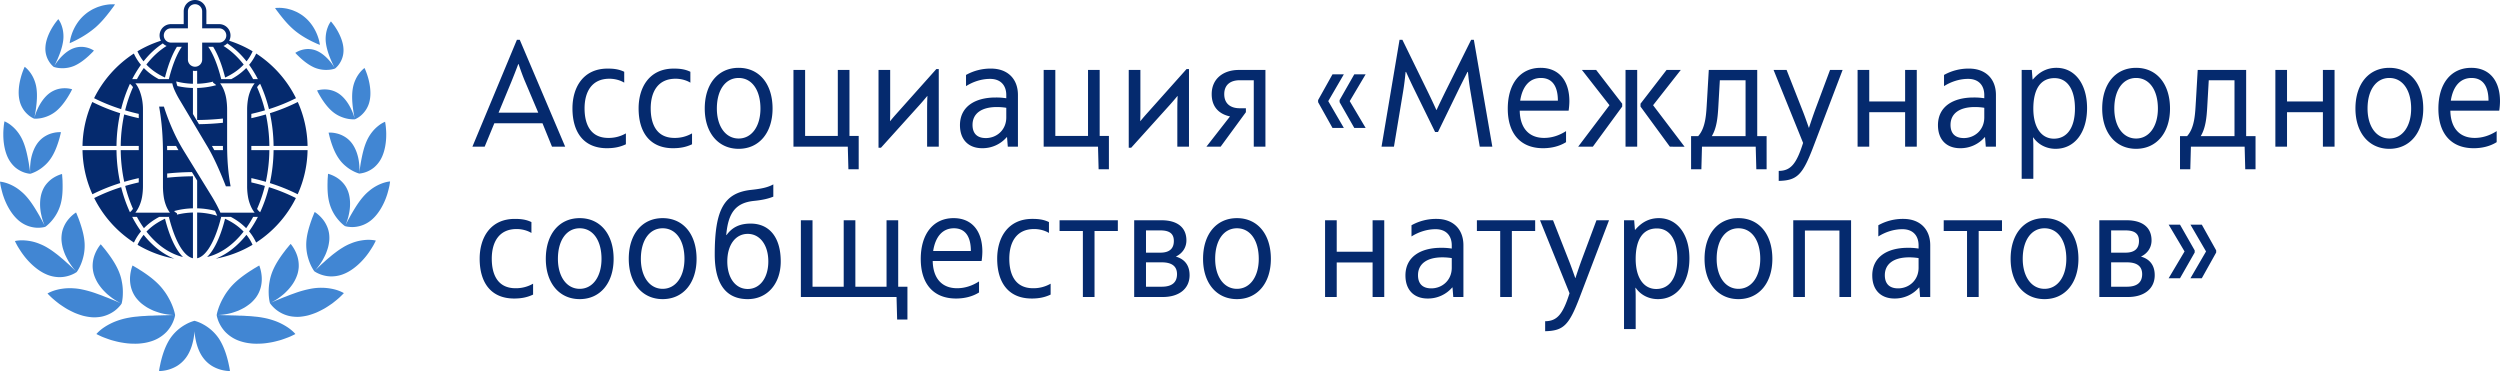<?xml version="1.0" encoding="UTF-8"?> <svg xmlns="http://www.w3.org/2000/svg" width="4730.145" height="702.066" viewBox="0 0 4730.145 702.066"> <g id="Сгруппировать_1" data-name="Сгруппировать 1" transform="translate(-17721.943 -5411)"> <path id="Контур_34" data-name="Контур 34" d="M2767.463,607.776c22.053-.286,33.223-12.029,46.111-52.984l-55.849-138.045h24.632l29.5,75.038c3.437,8.591,6.588,17.184,12.6,34.368h.288c5.154-15.752,8.591-25.49,12.028-34.941l27.78-74.465h23.772l-54.99,144.346c-20.619,54.416-30.93,64.727-65.871,65.585Zm149.215,14.892V416.747h19.188l1.433,18.043h.573c12.6-14.893,27.208-22.053,44.679-22.053,34.654,0,57.852,30.358,57.852,76.183s-23.2,77.042-59.571,77.042c-17.47,0-32.936-8.02-42.1-21.48h-.573c.573,9.738.573,13.174.573,17.471v60.716Zm22.052-132.6c0,34.942,14.894,56.708,38.951,56.708,25.49,0,39.81-21.766,39.81-56.994,0-36.087-14.32-57.566-38.664-57.566C2952.764,432.213,2938.731,452.547,2938.731,490.065Zm-22.053,132.6h0Zm-1375.3-18.042-1.147-42.674H1359.223V416.747h22.053v125.73h59V416.747h22.052v125.73h59V416.747h22.052v125.73h17.472v62.15ZM3648.147,489.779c0-46.683,25.2-77.042,64.153-77.042s64.154,30.358,64.154,77.042c0,45.825-25.491,76.183-64.154,76.183S3648.147,535.6,3648.147,489.779Zm22.911,0c0,33.8,16.612,56.707,41.242,56.707s41.241-22.912,41.241-56.707c0-35.227-16.324-57.853-41.241-57.853S3671.058,454.552,3671.058,489.779Zm-602.015,0c0-46.683,25.2-77.042,64.154-77.042s64.155,30.358,64.155,77.042c0,45.825-25.491,76.183-64.155,76.183S3069.043,535.6,3069.043,489.779Zm22.912,0c0,33.8,16.612,56.707,41.242,56.707s41.242-22.912,41.242-56.707c0-35.227-16.325-57.853-41.242-57.853S3091.955,454.552,3091.955,489.779Zm-971.765,0c0-46.683,25.2-77.042,64.155-77.042S2248.5,443.1,2248.5,489.779c0,45.825-25.489,76.183-64.153,76.183S2120.19,535.6,2120.19,489.779Zm22.913,0c0,33.8,16.611,56.707,41.242,56.707s41.241-22.912,41.241-56.707c0-35.227-16.325-57.853-41.241-57.853S2143.1,454.552,2143.1,489.779Zm-946.841-8.305c0-85.347,17.756-116.851,69.6-122.293,21.766-2.292,32.363-5.442,41.241-10.311v23.2c-9.737,4.01-21.766,6.587-36.373,8.02-34.081,3.437-48.975,21.48-52.7,64.44l.572.286c10.6-14.892,25.2-21.765,45.539-21.765,35.8,0,56.994,26.349,56.994,71.6,0,42.388-25.49,71.315-62.435,71.315C1217.456,565.962,1196.262,537.035,1196.262,481.474Zm23.77,13.174c0,31.218,15.465,52.125,38.665,52.125s38.95-21.193,38.95-52.125-15.752-52.124-38.95-52.124S1220.033,463.43,1220.033,494.648Zm-186.447-4.868c0-46.683,25.2-77.042,64.153-77.042s64.155,30.358,64.155,77.042c0,45.825-25.491,76.183-64.155,76.183S1033.586,535.6,1033.586,489.779Zm22.912,0c0,33.8,16.612,56.707,41.241,56.707s41.242-22.912,41.242-56.707c0-35.227-16.325-57.853-41.242-57.853S1056.5,454.552,1056.5,489.779Zm-179.86,0c0-46.683,25.2-77.042,64.154-77.042s64.153,30.358,64.153,77.042c0,45.825-25.489,76.183-64.153,76.183S876.638,535.6,876.638,489.779Zm22.912,0c0,33.8,16.611,56.707,41.242,56.707s41.241-22.912,41.241-56.707c0-35.227-16.324-57.853-41.241-57.853S899.55,454.552,899.55,489.779Zm2486.825,31.5c0-35.514,28.927-52.412,67.305-52.412a119.305,119.305,0,0,1,20.333,1.433V464.29c0-18.045-10.31-30.645-30.644-30.645-15.465,0-31.5,4.868-45.537,13.747V426.2a95.084,95.084,0,0,1,47.256-12.029c31.5,0,50.978,19.476,50.978,49.835v97.949h-19.188l-1.433-18.043h-.573a60.34,60.34,0,0,1-46.4,20.907C3402.127,564.817,3386.375,548.2,3386.375,521.283Zm23.772-.573c0,14.893,7.448,24.916,25.2,24.916h0c20.335,0,38.664-15.178,38.664-38.95v-18.33a111.538,111.538,0,0,0-17.756-1.431C3427.045,486.915,3410.146,499.23,3410.146,520.71Zm-907.031.573c0-35.514,28.927-52.412,67.305-52.412a119.321,119.321,0,0,1,20.333,1.433V464.29c0-18.043-10.311-30.645-30.644-30.645-15.466,0-31.5,4.868-45.538,13.747V426.2a95.087,95.087,0,0,1,47.255-12.029c31.5,0,50.98,19.476,50.98,49.835v97.949h-19.19l-1.432-18.043h-.572a60.342,60.342,0,0,1-46.4,20.907C2518.867,564.817,2503.115,548.2,2503.115,521.283Zm23.772-.573c0,14.893,7.447,24.917,25.2,24.917h0c20.335,0,38.664-15.178,38.664-38.95v-18.33A111.526,111.526,0,0,0,2573,486.915C2543.784,486.915,2526.887,499.23,2526.887,520.71Zm-730.9,44.105c-44.392,0-65.3-30.644-65.3-75.323,0-39.81,20.333-75.323,66.445-75.323,10.6,0,20.906.86,31.5,6.015V440.8c-6.873-4.294-17.184-7.444-28.067-7.444-33.223,0-46.969,24.629-46.969,56.133,0,27.781,9.737,55.849,44.965,55.849a64.675,64.675,0,0,0,33.223-8.591V557.37c-11.457,5.441-22.912,7.447-35.8,7.447Zm-209.931-74.751c0-47.542,23.771-77.328,62.148-77.328,34.368,0,54.416,24.057,54.416,63.3a130.69,130.69,0,0,1-1.432,17.756h-92.507c.573,32.936,17.471,51.552,46.109,51.552,14.606,0,28.641-4.581,41.529-12.888V553.36c-12.316,7.733-27.494,11.456-43.533,11.456C1610.111,564.817,1586.053,537.035,1586.053,490.065Zm23.485-15.179h71.314c0-28.066-11.17-42.959-32.076-42.959S1613.833,447.105,1609.538,474.886ZM816.78,564.816c-44.391,0-65.3-30.644-65.3-75.323,0-39.81,20.335-75.323,66.445-75.323,10.6,0,20.908.86,31.5,6.015V440.8c-6.873-4.294-17.184-7.444-28.066-7.444-33.223,0-46.972,24.629-46.972,56.133,0,27.781,9.739,55.849,44.965,55.849a64.668,64.668,0,0,0,33.223-8.591V557.37c-11.455,5.441-22.912,7.447-35.8,7.447Zm2999.2-2.863V416.747h51.553c30.358,0,47.256,13.747,47.256,38.091,0,13.461-7.447,24.63-20.049,30.646,17.185,4.868,26.062,16.9,26.062,35.227,0,25.2-19.474,41.242-50.692,41.242Zm22.34-19.476H3868.1c19.189,0,28.926-8.018,28.926-23.77,0-14.893-9.737-22.34-28.926-22.34h-29.786Zm0-64.441h27.208c16.9,0,25.489-7.446,25.489-22.052,0-13.748-8.019-20.048-25.489-20.048h-27.208Zm-272.654,83.917V437.082h-44.106V416.747H3631.82v20.335h-44.105V561.953Zm-241.437,0V436.222h-65.3V561.953h-22.053V416.747h109.4V561.953Zm-641.824,0V437.082h-44.1V416.747H2748.56v20.335h-44.105V561.953Zm-241.435,0v-65.3H2373.09v65.3h-22.053V416.747h22.053v59.571h67.877V416.747h22.053V561.953Zm-451.088,0V416.747h51.552c30.359,0,47.256,13.747,47.256,38.091,0,13.461-7.447,24.63-20.049,30.646,17.184,4.868,26.063,16.9,26.063,35.227,0,25.2-19.475,41.242-50.693,41.242Zm22.339-19.476H2042c19.189,0,28.927-8.018,28.927-23.77,0-14.893-9.738-22.34-28.927-22.34h-29.785Zm0-64.441h27.207c16.9,0,25.49-7.446,25.49-22.052,0-13.748-8.018-20.048-25.49-20.048h-27.207Zm-119.43,83.917V437.082h-44.105V416.747h110.265v20.335h-44.106V561.953Zm2095.6-35.514,29.5-50.693-29.5-50.693h21.48l27.208,48.688v4.01l-27.208,48.689Zm-41.242,0,30.073-50.693-30.073-50.693h21.48l27.78,48.688v4.01l-27.78,48.689ZM310.178,444.255a84.392,84.392,0,0,1,11.58,18.909,211.506,211.506,0,0,1-69.62,26.257C273.885,480.8,293.63,465.151,310.178,444.255Zm-206,18.912a84.257,84.257,0,0,1,11.572-18.912c16.549,20.9,36.295,36.538,58.043,45.166A211.538,211.538,0,0,1,104.175,463.167ZM216.942,402.1a141.425,141.425,0,0,1,37.952,6.189l-.149-.354q-1.851-4.425-4.122-9.119a150.346,150.346,0,0,0-33.681-4.673V341.618l-9.863-16.025c-15.8.184-31.473,1.093-46.853,2.7v7.987c15.982-1.693,32.289-2.621,48.76-2.748v60.61a150.2,150.2,0,0,0-35.655,5.2,19.2,19.2,0,0,0,3.587,3l1.85,1.178v2.62a142.777,142.777,0,0,1,30.217-4.044v86.526c-15.271-3.282-29.391-25.272-40.177-59.168q-2.8-8.8-5.261-18.607l1.242-.46H145.235q-3.978,2.1-7.744,4.451a114.669,114.669,0,0,0-21.224,16.908q-1.167-1.641-2.305-3.314a205.122,205.122,0,0,1-10.918-18.044H94.089A215.863,215.863,0,0,0,107.4,432.876q1.681,2.476,3.416,4.872a93.067,93.067,0,0,0-13.449,21.186,213.922,213.922,0,0,1-75.2-84.2,340.6,340.6,0,0,1,51.042-20.621A264.9,264.9,0,0,0,89.76,401.525a28.367,28.367,0,0,0,5.266-5.7l.514-.736a258.678,258.678,0,0,1-14.728-43.3q12.427-3.661,25.428-6.614l.219-.049v-8.133l-1.96.443q-13,2.957-25.476,6.61a301.844,301.844,0,0,1-6.7-60h34.138v-7.955H72.318a302.012,302.012,0,0,1,6.61-59.567q8.9,2.61,18.1,4.871,4.685,1.15,9.435,2.205v-8.137q-3.8-.858-7.541-1.776-9.25-2.275-18.208-4.914a258.706,258.706,0,0,1,14.9-43.882,29.429,29.429,0,0,0-5.852-6.277,265.262,265.262,0,0,0-16.653,47.836,340.3,340.3,0,0,1-51.133-20.688A213.913,213.913,0,0,1,97.2,101.3,92.774,92.774,0,0,0,110.64,122.64q-1.644,2.273-3.236,4.618A216,216,0,0,0,94.089,149.75h8.951A204.62,204.62,0,0,1,113.961,131.7c.7-1.025,1.405-2.04,2.116-3.044a111.87,111.87,0,0,0,14.906,12.751,124.322,124.322,0,0,0,13.385,8.342H163.55l-.109-.041q2.5-10.023,5.368-19.032c5.586-17.55,12.063-31.9,19.132-42.126h-9.262c-6.521,10.49-12.391,23.929-17.421,39.731q-2.769,8.708-5.215,18.368a118.534,118.534,0,0,1-20.426-11.706,103.8,103.8,0,0,1-14.741-12.764c11.337-14.6,24.257-26.563,38.319-35.233a21.535,21.535,0,0,1-7.038-4.7l-.147-.148a155.753,155.753,0,0,0-36.443,34.007A84.093,84.093,0,0,1,104,97.07,211.914,211.914,0,0,1,148.343,77.1a21.461,21.461,0,0,1,18.963-31.441h24.211V21.446a21.448,21.448,0,0,1,42.9,0V45.655H258.62A21.43,21.43,0,0,1,277.584,77.1a211.9,211.9,0,0,1,44.331,19.964,84.039,84.039,0,0,1-11.553,19.052A155.664,155.664,0,0,0,273.92,82.1l-.149.152a21.535,21.535,0,0,1-7.038,4.7c14.066,8.672,26.987,20.632,38.326,35.238a104.736,104.736,0,0,1-17.513,14.693,119.676,119.676,0,0,1-17.659,9.776q-2.442-9.643-5.217-18.373c-5.029-15.8-10.9-29.239-17.421-39.733h-9.262c7.07,10.222,13.546,24.577,19.132,42.127q2.862,8.992,5.37,19.034l-.1.039h19.145q5.415-2.92,10.423-6.282a113.271,113.271,0,0,0,17.887-14.82c.715,1.008,1.423,2.023,2.123,3.054a205.662,205.662,0,0,1,10.922,18.048h8.951a215.573,215.573,0,0,0-13.314-22.491q-1.6-2.352-3.243-4.629A92.95,92.95,0,0,0,328.726,101.3a213.94,213.94,0,0,1,75.227,84.46,339.972,339.972,0,0,1-51.131,20.685,265.176,265.176,0,0,0-16.677-47.881,25.674,25.674,0,0,0-5.256,5.541l-.564.8a258.991,258.991,0,0,1,14.892,43.864q-11.9,3.508-24.339,6.371l-1.407.32V223.6l3.18-.72q12.417-2.858,24.348-6.36a301.927,301.927,0,0,1,6.61,59.567H319.471v7.956h34.135a301.85,301.85,0,0,1-6.7,60.006q-9.806-2.874-19.963-5.323-3.714-.892-7.471-1.731v8.121q2.831.639,5.635,1.32,10.182,2.452,20.012,5.346a258.484,258.484,0,0,1-14.794,43.452l.564.8a25.462,25.462,0,0,0,5.261,5.53A265.253,265.253,0,0,0,352.719,354.1a340.761,340.761,0,0,1,51.044,20.623,213.921,213.921,0,0,1-75.2,84.206,93.111,93.111,0,0,0-13.452-21.192q1.734-2.393,3.414-4.866a215.81,215.81,0,0,0,13.312-22.486h-8.951a204.849,204.849,0,0,1-10.919,18.044q-1.136,1.674-2.3,3.312a113.919,113.919,0,0,0-18.881-15.412q-4.842-3.172-10.078-5.944H261.138l1.243.46q-2.457,9.794-5.262,18.607c-10.786,33.9-24.9,55.886-40.177,59.168ZM154.031,201.741l.9,2.752a422.158,422.158,0,0,0,16.918,43.574,343.169,343.169,0,0,0,20.491,38.465l51.263,83.26q5.849,9.471,10.5,18.32,3.928,7.459,6.923,14.322h64.754l-1.325-1.735a62.032,62.032,0,0,1-6.815-12.58,75.624,75.624,0,0,1-4.611-16.548,119.853,119.853,0,0,1-1.515-19.7V208.266a119.848,119.848,0,0,1,1.515-19.694,75.609,75.609,0,0,1,4.611-16.55,62,62,0,0,1,6.815-12.58l1.328-1.736H260.41l1.295,1.738a57.172,57.172,0,0,1,6.419,12.5A79.55,79.55,0,0,1,272.3,188.4a133.9,133.9,0,0,1,1.364,19.862v65.442q0,20.813,1.44,39.335,1.436,18.507,4.313,34.878l.822,4.661h-8.89l-1-2.531q-9.042-22.97-17.36-40.869-8.267-17.794-15.807-30.544l-52.326-87.961a169.129,169.129,0,0,1-10.9-20.669,64.317,64.317,0,0,1-4.029-12.3H100.106q1.221,1.467,2.338,3.1a57.1,57.1,0,0,1,6.648,13.625,96.117,96.117,0,0,1,3.988,15.7,99.882,99.882,0,0,1,1.335,16.316V351.876a118.719,118.719,0,0,1-1.518,19.649,73.754,73.754,0,0,1-4.629,16.428,64.3,64.3,0,0,1-6.781,12.5c-.491.685-.994,1.347-1.5,1.977h65.534l-1.293-1.736a57.254,57.254,0,0,1-6.42-12.506,79.351,79.351,0,0,1-4.172-16.455,133.886,133.886,0,0,1-1.364-19.862V290.067q0-22.622-1.622-43.507-1.62-20.949-4.86-40.188l-.777-4.631Zm95.3,82.3H265.8q-.071-3.941-.088-7.956H244.878Q247.08,279.859,249.334,284.045Zm-89.138,0h21.387q-2.307-3.924-4.529-7.956h-16.99Q160.155,280.044,160.2,284.045Zm19.448-121.212a151.228,151.228,0,0,0,29.34,3.619v49.282l11.447,19.245c15.271-.224,30.4-1.125,45.271-2.678V224.31c-15.982,1.693-32.29,2.625-48.762,2.752v-60.61a150,150,0,0,0,35.991-5.3,19.554,19.554,0,0,0-3.924-3.36l-1.849-1.177v-2.164a142.684,142.684,0,0,1-30.218,4.04v-24.66a21.461,21.461,0,0,1-7.956,0v24.657a142.354,142.354,0,0,1-31.626-4.391A40.58,40.58,0,0,0,179.645,162.832ZM157.781,57.576a13.491,13.491,0,0,0,9.526,23.017h32.167v32.168a13.491,13.491,0,0,0,26.982,0V80.594h32.165a13.491,13.491,0,0,0,0-26.982H226.456V21.446a13.491,13.491,0,0,0-26.982,0V53.611H167.307A13.452,13.452,0,0,0,157.781,57.576ZM264.67,431.853q2.712-8.522,5.109-17.954a120.585,120.585,0,0,1,16.652,9.088,105.552,105.552,0,0,1,18.427,15.218c-19.219,24.67-42.971,41.758-69.115,48.106C246.955,475.363,256.83,456.482,264.67,431.853Zm-143.6,6.35a106.256,106.256,0,0,1,20.618-16.621,121.14,121.14,0,0,1,14.459-7.685q2.4,9.422,5.113,17.956c7.838,24.629,17.714,43.51,28.928,54.458C164.043,479.961,140.286,462.871,121.068,438.2Zm233.459-91.838a309.15,309.15,0,0,0,7.036-62.321h64.32a212.047,212.047,0,0,1-18.724,83.516A348.859,348.859,0,0,0,354.527,346.365ZM.044,284.045H64.365A309.242,309.242,0,0,0,71.4,346.365a348.987,348.987,0,0,0-52.634,21.191A212.04,212.04,0,0,1,.044,284.045ZM3209.38,323.381c22.053-.287,33.223-12.029,46.111-52.984l-55.849-138.046h24.632l29.5,75.036c3.437,8.594,6.587,17.185,12.6,34.369h.285c5.156-15.753,8.591-25.49,12.029-34.941l27.781-74.465h23.771L3275.251,276.7c-20.621,54.417-30.931,64.727-65.871,65.587Zm459.674,14.892V132.351h19.189l1.432,18.043h.573c12.6-14.893,27.207-22.052,44.678-22.052,34.654,0,57.853,30.357,57.853,76.182s-23.2,77.041-59.571,77.041c-17.471,0-32.936-8.018-42.1-21.479h-.573c.573,9.737.573,13.175.573,17.471v60.717Zm22.052-132.6c0,34.94,14.893,56.707,38.95,56.707,25.491,0,39.811-21.767,39.811-56.993,0-36.088-14.319-57.567-38.664-57.567C3705.141,147.817,3691.106,168.152,3691.106,205.67Zm-22.053,132.6h0ZM3166.992,320.23l-1.146-42.674H3064.175l-1.146,42.674h-19.475V257.509h13.461c14.893-16.612,15.178-44.106,16.611-66.159l3.437-59h91.648V257.509h17.756V320.23Zm-71.886-118.284c-1.145,20.622-3.151,40.383-12.315,55.563h63.867V151.826H3097.97ZM1922.582,320.23l-1.147-42.674H1818.618V132.351h22.052V257.222h61.863V132.351h22.053V257.222h17.471V320.23Zm-473.422,0-1.146-42.674H1345.2V132.351h22.052V257.222h61.864V132.351h22.053V257.222h17.469V320.23Zm2642.907,0-1.145-42.674H3989.249l-1.146,42.674h-19.475v-62.72h13.461c14.893-16.612,15.179-44.106,16.612-66.159l3.436-59h91.648V257.509h17.756v62.72ZM4020.18,201.946c-1.146,20.622-3.15,40.383-12.315,55.563h63.867V151.826h-48.688Zm-2842.814,3.438c0-46.685,25.2-77.042,64.154-77.042s64.154,30.357,64.154,77.042c0,45.824-25.49,76.182-64.154,76.182S1177.366,251.208,1177.366,205.384Zm22.912,0c0,33.794,16.612,56.706,41.242,56.706s41.242-22.912,41.242-56.706c0-35.228-16.325-57.854-41.242-57.854S1200.278,170.156,1200.278,205.384Zm3100.289,0c0-46.683,25.2-77.042,64.154-77.042s64.154,30.358,64.154,77.042c0,45.824-25.49,76.182-64.154,76.182S4300.566,251.207,4300.566,205.383Zm22.912,0c0,33.8,16.612,56.707,41.242,56.707s41.242-22.912,41.242-56.707c0-35.228-16.325-57.853-41.242-57.853S4323.479,170.155,4323.479,205.383Zm-502.061,0c0-46.685,25.2-77.042,64.155-77.042s64.154,30.357,64.154,77.042c0,45.824-25.49,76.181-64.154,76.181S3821.417,251.208,3821.417,205.384Zm22.913,0c0,33.794,16.611,56.706,41.242,56.706s41.242-22.912,41.242-56.706c0-35.228-16.325-57.854-41.242-57.854S3844.33,170.156,3844.33,205.384Zm-333.656,31.5c0-35.513,28.926-52.41,67.305-52.41a119.321,119.321,0,0,1,20.333,1.431v-6.015c0-18.042-10.311-30.644-30.644-30.644-15.468,0-31.5,4.87-45.538,13.748V141.8a95.071,95.071,0,0,1,47.255-12.029c31.5,0,50.98,19.475,50.98,49.833v97.949h-19.19l-1.432-18.043h-.572a60.342,60.342,0,0,1-46.4,20.908C3526.426,280.421,3510.674,263.81,3510.674,236.887Zm23.772-.573c0,14.893,7.446,24.917,25.2,24.917,20.334,0,38.664-15.18,38.664-38.951V203.952a111.4,111.4,0,0,0-17.756-1.433C3551.343,202.519,3534.446,214.835,3534.446,236.314ZM2696.723,205.67c0-47.542,23.771-77.328,62.148-77.328,34.369,0,54.417,24.057,54.417,63.293h0a130.5,130.5,0,0,1-1.432,17.758h-92.508c.574,32.936,17.47,51.552,46.112,51.552,14.605,0,28.64-4.583,41.527-12.888v20.908c-12.314,7.731-27.493,11.455-43.532,11.455C2720.78,280.421,2696.723,252.639,2696.723,205.67Zm23.486-15.179h71.314c0-28.068-11.169-42.961-32.078-42.961S2724.5,162.709,2720.208,190.491Zm-1059.97,46.4c0-35.513,28.927-52.41,67.3-52.41a119.317,119.317,0,0,1,20.335,1.431v-6.015c0-18.042-10.31-30.644-30.644-30.644-15.465,0-31.5,4.87-45.538,13.748V141.8a95.076,95.076,0,0,1,47.256-12.029c31.5,0,50.979,19.475,50.979,49.833v97.949h-19.189l-1.432-18.043h-.573a60.341,60.341,0,0,1-46.4,20.908C1675.99,280.421,1660.238,263.81,1660.238,236.887Zm23.772-.573c0,14.893,7.447,24.917,25.2,24.917,20.335,0,38.664-15.18,38.664-38.951V203.952a111.386,111.386,0,0,0-17.756-1.433C1700.907,202.519,1684.01,214.835,1684.01,236.314Zm-566.5,44.105c-44.391,0-65.3-30.644-65.3-75.322,0-39.811,20.333-75.323,66.445-75.323,10.6,0,20.907.859,31.5,6.014V156.41c-6.874-4.3-17.184-7.448-28.067-7.448-33.224,0-46.97,24.631-46.97,56.136,0,27.78,9.737,55.849,44.965,55.849a64.653,64.653,0,0,0,33.223-8.592v20.622c-11.457,5.441-22.912,7.446-35.8,7.446Zm-125.156,0c-44.393,0-65.3-30.644-65.3-75.322,0-39.811,20.336-75.323,66.445-75.323,10.6,0,20.907.859,31.5,6.014V156.41c-6.874-4.3-17.185-7.448-28.067-7.448-33.223,0-46.969,24.631-46.969,56.136,0,27.78,9.737,55.849,44.965,55.849a64.653,64.653,0,0,0,33.223-8.592v20.622c-11.456,5.441-22.913,7.446-35.8,7.446ZM4457.515,205.67c0-47.543,23.771-77.329,62.149-77.329,34.367,0,54.416,24.059,54.416,63.294h0a130.514,130.514,0,0,1-1.432,17.759h-92.508c.574,32.936,17.471,51.552,46.111,51.552,14.607,0,28.641-4.584,41.529-12.889v20.907c-12.316,7.733-27.495,11.455-43.534,11.455C4481.572,280.42,4457.515,252.639,4457.515,205.67ZM4481,190.49h71.313c0-28.067-11.169-42.959-32.078-42.959S4485.295,162.709,4481,190.49ZM0,280.066l0-.727v.93Zm1979.576-.5V132.352h22.054v71.6c0,8.305,0,16.9-.287,25.2h.287c4.581-5.729,8.877-10.6,13.745-16.039l73.606-82.484h4.581V277.557H2071.51V214.835c0-11.171,0-21.48.573-33.223h-.286c-4.584,5.441-9.165,10.883-14.035,16.324l-73.6,81.626Zm-473.421,0V132.352h22.053v71.6c0,8.305,0,16.9-.286,25.2h.286c4.583-5.729,8.878-10.6,13.748-16.039l73.6-82.484h4.583V277.557h-22.053V214.835c0-11.171,0-21.48.573-33.223h-.286c-4.584,5.441-9.165,10.883-14.035,16.324l-73.6,81.626Zm1942.371-2.005v-65.3h-67.877v65.3H3358.6V132.351h22.053v59.571h67.877V132.351h22.053V277.557Zm-445.068,0-55.562-75.9v-5.441l49.26-63.868h26.922l-52.411,66.732,59.57,78.473Zm-83.915,0v-145.2H2941.6v145.2Zm-89.644,0,59.285-78.473-52.125-66.731h26.921l49.261,63.867v5.441l-55.562,75.9Zm-186.16,0-17.756-105.395c-2.006-12.029-3.438-23.772-4.583-36.088h-.86c-4.868,9.452-10.6,20.907-14.892,29.5l-40.956,84.2h-5.441L2518.3,166.146c-4.868-10.024-9.451-20.048-14.033-30.073h-.86c-1.146,12.029-2.577,24.346-4.582,36.374l-17.47,105.109h-23.485l34.081-202.2h5.442l48.975,100.24c5.154,10.6,10.024,20.907,15.179,32.364h.572c5.156-11.171,10.311-21.767,15.752-32.937l49.547-99.667h5.156l34.941,202.2Zm-427.6,0V151.827h-26.636c-17.184,0-29.213,8.305-29.213,26.349s12.029,26.636,29.213,26.636h11.742v7.446l-47.829,65.3H2126.5l44.679-57.28c-18.9-4.01-34.655-16.325-34.655-42.1,0-30.644,23.771-45.824,50.979-45.824H2238.2v145.2Zm-1327.756,0-18.042-44.391H779.27l-18.33,44.391h-23.2l84.2-202.2h5.441l85.92,202.2ZM811.345,154.978l-24.057,58.139h75.038L837.7,154.978c-4.583-10.6-8.879-22.913-12.6-33.8h-.573C820.511,132.065,815.641,144.38,811.345,154.978ZM4238.991,277.555v-65.3h-67.876v65.3h-22.053v-145.2h22.053v59.571h67.876V132.351h22.053v145.2ZM361.565,276.088a309.173,309.173,0,0,0-6.944-61.883,349.02,349.02,0,0,0,52.72-21.254,212.008,212.008,0,0,1,18.551,83.137Zm-361.53,0a212.047,212.047,0,0,1,18.55-83.137A349.2,349.2,0,0,0,71.308,214.2a309.091,309.091,0,0,0-6.945,61.886Zm2406.277-34.046-27.781-48.688v-4.01l27.781-48.688h21.48l-30.073,50.692,30.073,50.693Zm-41.241,0-27.208-48.688v-4.01l27.208-48.688h21.479l-29.5,50.692,29.5,50.693Z" transform="translate(17878.008 5411)" fill="#052a6e"></path> <path id="Контур_35" data-name="Контур 35" d="M417.436,691.309a67.391,67.391,0,0,1-16.587-7.21A59.881,59.881,0,0,1,384.5,669.005c-9.994-13.253-14.378-31.045-16.033-45.285-.178-1.76-.328-3.467-.452-5.107-.126,1.64-.28,3.347-.461,5.107-1.626,14.241-5.989,32.032-15.991,45.285A60.192,60.192,0,0,1,335.2,684.1a67.885,67.885,0,0,1-16.6,7.21,67.053,67.053,0,0,1-17.673,2.618s.225-2.237.9-5.9c.341-1.9.851-4.07,1.371-6.583.5-2.517,1.117-5.336,1.909-8.3,3.042-12.009,8.039-27.293,16.67-40.518a84.627,84.627,0,0,1,29.51-26.9,71.283,71.283,0,0,1,16.719-6.883,71.606,71.606,0,0,1,16.742,6.883,84.708,84.708,0,0,1,29.52,26.9c8.591,13.225,13.619,28.509,16.64,40.518.789,2.968,1.418,5.787,1.919,8.3s1.049,4.685,1.358,6.583c.681,3.668.9,5.9.9,5.9s-.107,0-.313,0A68.755,68.755,0,0,1,417.436,691.309Zm55.177-49.939a87.879,87.879,0,0,1-17.006-3.637,68.251,68.251,0,0,1-25.27-14.021c-1.565-1.346-3-2.768-4.335-4.117-1.314-1.453-2.545-2.892-3.646-4.326a66.537,66.537,0,0,1-5.539-8.342,61.934,61.934,0,0,1-5.591-13.418,40.124,40.124,0,0,1-1.26-5.479s3.069-.076,8.209.025c5.123.318,12.289.2,20.666.607,4.167,0,8.646.13,13.35.412,4.644.058,9.517.194,14.5.632,4.962.167,10.035.539,15.16,1.15a132.374,132.374,0,0,1,15.241,2.039,134.183,134.183,0,0,1,26.628,7.487,113.5,113.5,0,0,1,19.46,10.107,81.279,81.279,0,0,1,11.8,9.247,38.034,38.034,0,0,1,3.905,4.147s-3.472,1.8-9.4,4.55c-2.966,1.332-6.712,2.679-10.875,4.206-2.088.764-4.3,1.525-6.6,2.294-2.356.73-4.844,1.409-7.388,2.032a132.224,132.224,0,0,1-16.354,3.447,121.842,121.842,0,0,1-17.685,1.689c-1.7.047-3.408.078-5.111.078A89.994,89.994,0,0,1,472.613,641.37ZM250.7,642.1a122.654,122.654,0,0,1-17.714-1.689,132.949,132.949,0,0,1-16.33-3.447c-2.54-.624-5.027-1.3-7.375-2.032-2.314-.769-4.528-1.53-6.61-2.294-4.168-1.526-7.9-2.874-10.863-4.206-5.947-2.747-9.431-4.55-9.431-4.55a40.2,40.2,0,0,1,3.921-4.147,81.218,81.218,0,0,1,11.793-9.247,114.387,114.387,0,0,1,19.473-10.107,134.065,134.065,0,0,1,26.624-7.487,132.421,132.421,0,0,1,15.238-2.039c5.128-.611,10.2-.984,15.148-1.15,5.012-.437,9.86-.573,14.516-.632,4.7-.282,9.187-.412,13.35-.412,8.376-.41,15.554-.289,20.7-.607,5.115-.1,8.18-.025,8.18-.025a41.192,41.192,0,0,1-1.247,5.479,62.853,62.853,0,0,1-5.621,13.418,66.515,66.515,0,0,1-5.522,8.342c-1.1,1.435-2.343,2.873-3.642,4.326-1.33,1.348-2.769,2.771-4.327,4.117a68.532,68.532,0,0,1-25.282,14.021,88.607,88.607,0,0,1-17.011,3.637,89.892,89.892,0,0,1-12.85.809C254.115,642.178,252.41,642.148,250.7,642.1Zm-78-50.065A102.667,102.667,0,0,1,157.11,589.3a143.873,143.873,0,0,1-15.341-5.305c-4.951-2.215-9.72-4.639-14.327-7.151-4.52-2.6-8.684-5.4-12.629-8.105-.972-.64-1.919-1.333-2.853-1.973-.911-.706-1.808-1.427-2.678-2.1-1.728-1.328-3.365-2.647-4.894-3.892-3.074-2.578-5.789-4.865-7.88-6.919-4.239-4.07-6.638-6.652-6.638-6.652a46.3,46.3,0,0,1,4.733-2.513,78.71,78.71,0,0,1,13.163-4.565,82.591,82.591,0,0,1,9.241-1.841,93.641,93.641,0,0,1,10.833-1.065,100.64,100.64,0,0,1,12.133.221,98.928,98.928,0,0,1,13.418,1.7,200.652,200.652,0,0,1,27.389,7.529c4.3,1.589,8.678,3.086,12.743,4.644,2.034.824,4,1.6,5.931,2.362,1.965.721,3.87,1.453,5.678,2.16,7.208,3.052,13.529,5.421,17.893,7.457,2.165,1.02,4,1.631,5.2,2.2.778.33,1.332.556,1.624.673-.29-.131-.838-.382-1.6-.752a45.364,45.364,0,0,1-5.008-2.588,115.014,115.014,0,0,1-15.885-10.8c-1.5-1.211-3.031-2.458-4.576-3.782-1.52-1.384-2.993-2.824-4.49-4.353a83.727,83.727,0,0,1-8.558-9.8,73.149,73.149,0,0,1-12.149-23.27,61.922,61.922,0,0,1-2.191-12.04,60.891,60.891,0,0,1,.322-11.023,64.107,64.107,0,0,1,2-9.627,72.723,72.723,0,0,1,3.093-8.283,73.533,73.533,0,0,1,6.557-11.605c1.876-2.65,3.162-4.146,3.162-4.146s1.558,1.6,3.9,4.49c1.13,1.48,2.627,3.129,4.206,5.078.788,1.017,1.609,2.066,2.458,3.161.408.6.85,1.135,1.273,1.719.449.6.93,1.2,1.381,1.785,7.266,9.716,16.075,22.433,21.857,37.045a93.252,93.252,0,0,1,3.532,10.905c.93,3.637,1.568,7.23,2.131,10.588a102.143,102.143,0,0,1,1.159,18.864,86.931,86.931,0,0,1-1.231,13.418,48.391,48.391,0,0,1-1.1,5.129l0,0a38.606,38.606,0,0,1-3.17,4.194,62.764,62.764,0,0,1-10.022,9.465,63.555,63.555,0,0,1-17.723,9.149,56.518,56.518,0,0,1-12.119,2.677,77.071,77.071,0,0,1-8.805.534C176.44,592.281,174.587,592.207,172.7,592.035Zm381-1.2a59.054,59.054,0,0,1-12.083-2.688,61.165,61.165,0,0,1-27.7-18.643,41.973,41.973,0,0,1-3.175-4.2s.663-.288,1.858-.827,3.015-1.135,5.189-2.14c4.336-2.01,10.651-4.391,17.824-7.429,1.808-.683,3.705-1.423,5.653-2.122,1.915-.8,3.911-1.558,5.931-2.37,4.053-1.559,8.387-3.027,12.683-4.611a194.791,194.791,0,0,1,27.305-7.457,105.991,105.991,0,0,1,36.332-.828c3.345.508,6.43,1.141,9.224,1.841a75.883,75.883,0,0,1,13.163,4.627,41.1,41.1,0,0,1,4.72,2.488s-2.4,2.578-6.639,6.624c-2.049,2.074-4.778,4.368-7.839,6.914-1.546,1.245-3.15,2.544-4.878,3.893-.869.692-1.749,1.366-2.649,2.067-.939.644-1.915,1.3-2.887,1.977-3.908,2.68-8.064,5.481-12.6,8.058-4.576,2.484-9.347,4.942-14.266,7.112a141.878,141.878,0,0,1-15.317,5.317,103.308,103.308,0,0,1-15.536,2.708c-1.8.16-3.573.228-5.306.228A82.421,82.421,0,0,1,553.7,590.832Zm-142.562-8.338a111.349,111.349,0,0,1,4.662-13.7c1.158-2.773,2.458-5.664,3.987-8.656.761-1.469,1.565-2.966,2.431-4.495s1.779-3.157,2.722-4.716a106.248,106.248,0,0,1,6.376-9.374,111.565,111.565,0,0,1,7.629-9.237c11.113-11.952,23.741-20.684,33.827-27.35,1.256-.823,2.488-1.554,3.685-2.283,1.159-.8,2.26-1.5,3.316-2.144,2.136-1.4,4.074-2.385,5.657-3.387,3.146-1.958,5.138-2.916,5.138-2.916a51.03,51.03,0,0,1,1.753,5.25,76.215,76.215,0,0,1,2.67,13.927,63.806,63.806,0,0,1-1.071,19.695,57.09,57.09,0,0,1-10.094,22.237,77.849,77.849,0,0,1-9.476,10.107,111.318,111.318,0,0,1-11.423,8.135,137.5,137.5,0,0,1-12.378,6.2c-4.177,1.574-8.333,2.978-12.263,4.176a116.1,116.1,0,0,1-20.152,3.554c-5.1.462-8.166.51-8.166.51S410.265,585.972,411.135,582.494Zm-88,5.022a116.563,116.563,0,0,1-20.147-3.554c-3.926-1.2-8.064-2.6-12.259-4.176a135.661,135.661,0,0,1-12.373-6.2,110.865,110.865,0,0,1-11.411-8.135,79.105,79.105,0,0,1-9.5-10.107,56.921,56.921,0,0,1-10.084-22.237,64.317,64.317,0,0,1-1.074-19.695,79.7,79.7,0,0,1,2.657-13.927,55.368,55.368,0,0,1,1.766-5.25s1.977.958,5.128,2.916c1.579,1,3.527,1.991,5.653,3.387,1.058.645,2.188,1.346,3.334,2.144,1.179.729,2.428,1.461,3.7,2.283,10.082,6.666,22.682,15.4,33.81,27.35a111.382,111.382,0,0,1,7.629,9.237,101.326,101.326,0,0,1,6.371,9.374c.977,1.559,1.847,3.181,2.726,4.716q1.292,2.294,2.431,4.495c1.525,2.992,2.842,5.883,3.987,8.656a107.808,107.808,0,0,1,4.644,13.7c.888,3.478,1.188,5.532,1.188,5.532S328.253,587.978,323.139,587.516Zm186.486-27.35a91.173,91.173,0,0,1-1.249-13.416,105.812,105.812,0,0,1,1.138-18.868c.53-3.34,1.18-6.948,2.083-10.57a104.69,104.69,0,0,1,3.491-10.875c5.736-14.572,14.5-27.223,21.712-36.941.478-.6.947-1.17,1.381-1.751s.847-1.141,1.276-1.741c.832-1.094,1.646-2.14,2.444-3.128,1.567-1.978,3.065-3.579,4.179-5.078,2.343-2.861,3.9-4.449,3.9-4.449a49.572,49.572,0,0,1,3.143,4.138,72.376,72.376,0,0,1,6.561,11.569,63.509,63.509,0,0,1,3.105,8.285,59.755,59.755,0,0,1,2.005,9.626,58.863,58.863,0,0,1,.37,11.021A61.263,61.263,0,0,1,563,509.973a72.219,72.219,0,0,1-12.079,23.2,80.8,80.8,0,0,1-8.526,9.792c-1.473,1.466-2.955,2.993-4.468,4.358-1.526,1.333-3.051,2.575-4.549,3.79a119.053,119.053,0,0,1-15.818,10.734,53.172,53.172,0,0,1-4.984,2.59c-1.174.57-1.838.858-1.838.858A50.515,50.515,0,0,1,509.625,560.166ZM110.69,516.2a62.919,62.919,0,0,1-23.733-5.6C69.733,503.027,54,487.611,43.821,473.713c-2.624-3.449-4.771-6.847-6.749-9.9-1.953-3.069-3.7-5.781-4.92-8.163-2.555-4.745-3.915-7.683-3.915-7.683a41.653,41.653,0,0,1,4.878-.9,71.2,71.2,0,0,1,12.935-.374c2.686.145,5.57.452,8.689.927a93.255,93.255,0,0,1,9.891,2.1,83.35,83.35,0,0,1,10.595,3.666,95.157,95.157,0,0,1,11.353,5.35c1.939,1.045,3.744,2.228,5.654,3.35,1.905,1.2,3.753,2.38,5.577,3.66,3.617,2.511,7.065,5.163,10.535,7.784,1.7,1.333,3.356,2.694,4.943,4.011.8.69,1.589,1.391,2.363,2.071.833.644,1.608,1.328,2.416,1.941,3.108,2.639,6,5.229,8.669,7.717,5.57,4.716,9.9,9.238,13.253,12.263,2.544,2.392,4.224,4.124,4.834,4.763-.6-.648-2.242-2.427-4.507-5.076-2.985-3.326-6.538-8.564-10.414-14.568-1.8-3.148-3.613-6.557-5.311-10.1-.437-.89-.848-1.778-1.27-2.678-.4-.93-.758-1.881-1.157-2.844-.71-1.9-1.409-3.816-2.064-5.793a70.575,70.575,0,0,1-2.938-12.07c-.352-2.07-.589-4.117-.76-6.158a48.6,48.6,0,0,1-.088-6.157,62.144,62.144,0,0,1,1.5-11.336,59.083,59.083,0,0,1,7.956-17.817,61.638,61.638,0,0,1,5.072-6.5,66.365,66.365,0,0,1,9.077-8.531,45,45,0,0,1,3.971-2.789s.932,1.914,2.23,5.243c.607,1.688,1.526,3.651,2.386,5.943.907,2.227,1.739,4.852,2.747,7.594,3.753,11.125,8.218,25.485,8.883,40.57a90,90,0,0,1-1.666,21,99.628,99.628,0,0,1-5.09,16.92,81.1,81.1,0,0,1-5.593,11.32,44.575,44.575,0,0,1-2.706,4.1h0a45.684,45.684,0,0,1-4.184,2.554A58.989,58.989,0,0,1,129.11,513.9a57.973,57.973,0,0,1-16.077,2.343Q111.876,516.247,110.69,516.2Zm499.925-3.757a59.593,59.593,0,0,1-11.778-4.81,38.2,38.2,0,0,1-4.152-2.556s1.811-1.936,5.043-5c3.319-2.992,7.645-7.458,13.177-12.178,2.636-2.458,5.509-5.06,8.617-7.634.8-.644,1.588-1.285,2.377-1.948.778-.645,1.553-1.333,2.356-2.037,1.6-1.321,3.234-2.684,4.932-3.983,3.449-2.564,6.876-5.23,10.493-7.717,1.8-1.24,3.665-2.45,5.552-3.579,1.894-1.166,3.7-2.318,5.651-3.364a90.8,90.8,0,0,1,11.3-5.278,80.446,80.446,0,0,1,10.576-3.622,85.574,85.574,0,0,1,9.876-2.064c3.081-.478,5.99-.815,8.673-.958a72.694,72.694,0,0,1,12.912.448,36.107,36.107,0,0,1,4.874.914s-1.36,2.9-3.876,7.6c-1.227,2.381-2.977,5.089-4.894,8.141-1.98,3.01-4.113,6.408-6.729,9.857-10.137,13.8-25.809,29.125-42.971,36.612a62.688,62.688,0,0,1-23.656,5.512q-1.083.044-2.14.044A58.234,58.234,0,0,1,610.615,512.438ZM591.977,500.96a77.806,77.806,0,0,1-5.642-11.294,100.616,100.616,0,0,1-5.139-16.872,91.87,91.87,0,0,1-1.737-20.937c.593-14.992,5-29.2,8.7-40.279,1.015-2.718,1.822-5.306,2.708-7.542.85-2.262,1.785-4.188,2.348-5.881,1.3-3.313,2.232-5.2,2.232-5.2a47.67,47.67,0,0,1,3.969,2.771A68.124,68.124,0,0,1,608.5,404.2a62.015,62.015,0,0,1,5.1,6.5,65.645,65.645,0,0,1,4.505,8.044,52.687,52.687,0,0,1,5.034,21.024,56.326,56.326,0,0,1-.059,6.091q-.258,3.058-.76,6.109a66.888,66.888,0,0,1-2.9,12.018q-.948,2.909-2.046,5.759c-.37.961-.751,1.89-1.1,2.785-.419.914-.848,1.813-1.267,2.726-1.712,3.523-3.506,6.894-5.286,9.993a128.009,128.009,0,0,1-10.328,14.5c-2.869,3.378-4.7,5.315-4.7,5.315A40.072,40.072,0,0,1,591.977,500.96Zm-522.7-78.234a57.259,57.259,0,0,1-35.843-15.35c-12.774-11.605-22.138-29.545-27.1-44.656-1.355-3.752-2.23-7.412-3.1-10.655-.821-3.272-1.529-6.163-2.009-8.583C.37,338.594,0,335.6,0,335.6a36.085,36.085,0,0,1,4.555.616,71.223,71.223,0,0,1,11.483,3.353A84.489,84.489,0,0,1,31.55,347.6a80.345,80.345,0,0,1,8.26,6.269,80.375,80.375,0,0,1,8.464,7.968c11.084,11.925,19.62,26.8,26.426,38.506.794,1.525,1.565,2.948,2.314,4.325s1.477,2.651,2.165,3.924c1.342,2.47,2.474,4.691,3.4,6.562,1.85,3.729,2.967,5.932,2.967,5.932a33.834,33.834,0,0,1-4.436.953,55.174,55.174,0,0,1-9.149.751Q70.666,422.788,69.273,422.726Zm587.99-2.022a35.2,35.2,0,0,1-4.447-1.015l-.005.01a37.579,37.579,0,0,1-3.6-2.737,74.65,74.65,0,0,1-8.275-8.168,81.063,81.063,0,0,1-17.247-31.276c-3.945-13.518-4.113-27.408-4.012-38.252.129-2.708.043-5.257.208-7.46.09-2.257.282-4.234.428-5.881.153-3.295.413-5.228.413-5.228a44.252,44.252,0,0,1,4.3,1.3,66.865,66.865,0,0,1,10.45,4.869,53.791,53.791,0,0,1,12.6,10.074,52.3,52.3,0,0,1,5.879,7.551,55.644,55.644,0,0,1,4.6,9.492c5.167,14.029,4.445,31.044,1.457,43.861-.356,1.649-.665,3.2-1.074,4.676q-.663,2.246-1.26,4.206c-.821,2.679-1.626,4.971-2.318,6.951a41.583,41.583,0,0,1-1.824,4.432c-.277.632-.485,1.078-.607,1.333.337-.665,1.349-2.669,2.831-5.64.9-1.832,2.03-4.033,3.373-6.5.663-1.245,1.385-2.512,2.15-3.863.73-1.328,1.51-2.768,2.3-4.237,6.737-11.576,15.226-26.3,26.276-38.11h0a85.573,85.573,0,0,1,8.447-7.88,78.635,78.635,0,0,1,8.247-6.186,85.564,85.564,0,0,1,15.5-7.92,72.331,72.331,0,0,1,11.473-3.328,34.842,34.842,0,0,1,4.529-.564s-.327,2.9-1.183,7.772c-.481,2.42-1.189,5.319-1.992,8.533-.9,3.223-1.739,6.8-3.08,10.531-4.941,14.977-14.251,32.777-26.978,44.237a57.148,57.148,0,0,1-35.767,15.121q-1.31.062-2.54.06A58.094,58.094,0,0,1,657.263,420.7ZM84.81,419.462a45.054,45.054,0,0,1-1.86-4.522c-.679-1.949-1.5-4.3-2.347-6.978-.4-1.364-.819-2.742-1.272-4.241-.393-1.493-.7-3.082-1.072-4.716-3.064-13-3.824-30.148,1.337-44.3h0a55.111,55.111,0,0,1,4.564-9.614A50.105,50.105,0,0,1,90.04,337.5a52.914,52.914,0,0,1,12.573-10.165,61.86,61.86,0,0,1,10.453-4.916,42.251,42.251,0,0,1,4.3-1.363s.28,2.007.419,5.35c.139,1.659.34,3.638.453,5.928.154,2.26.086,4.819.215,7.557.139,10.965,0,25.074-3.873,38.684A82.053,82.053,0,0,1,97.4,410.135a78.8,78.8,0,0,1-8.265,8.191,37.924,37.924,0,0,1-3.588,2.742S85.268,420.493,84.81,419.462ZM53.087,320.111a51.631,51.631,0,0,1-10.341-3.054,55.233,55.233,0,0,1-13.563-8.163,58.682,58.682,0,0,1-12.96-16.219c-7.577-14.063-10.035-32.314-9.945-46.589-.058-3.56.14-6.86.336-9.858.238-2.957.467-5.644.734-7.861.611-4.339,1.116-6.908,1.116-6.908a50.974,50.974,0,0,1,12.945,7.861,71.626,71.626,0,0,1,11.239,11.288,77.291,77.291,0,0,1,10.337,17.175C49.046,271.4,51.971,287,54.247,299.268c.55,3.064.887,5.989,1.3,8.515.449,2.578.776,4.868,1.017,6.789.509,3.79.65,6.079.65,6.079A32.375,32.375,0,0,1,53.087,320.111Zm3.874-5.61c-.032-1.89-.032-4.212.025-6.783.087-2.565.424-5.48.764-8.525,1.353-12.229,5.874-27.342,14.631-38.231a48.815,48.815,0,0,1,14.269-12.085,50.911,50.911,0,0,1,13.956-5.451,52.742,52.742,0,0,1,14.717-1.468s-.369,1.949-1.17,5.081c-.409,1.553-.836,3.443-1.414,5.566s-1.313,4.465-2.048,6.948c-3.2,10.035-7.751,22.435-15.226,33.053A68.259,68.259,0,0,1,83.3,306.023,72.943,72.943,0,0,1,71,314.751a67.207,67.207,0,0,1-9.8,4.586,31.1,31.1,0,0,1-3.983,1.3S57.044,318.351,56.96,314.5Zm622.819,5.729v.015a37.108,37.108,0,0,1-3.981-1.288A67.789,67.789,0,0,1,666,314.4a71.875,71.875,0,0,1-12.3-8.567,65.931,65.931,0,0,1-12.175-13.253c-7.458-10.422-12.038-22.565-15.2-32.481-.734-2.429-1.452-4.747-2.034-6.844s-1.006-3.956-1.385-5.509c-.818-3.074-1.156-4.976-1.156-4.976A53.027,53.027,0,0,1,636.44,244.2a51.026,51.026,0,0,1,13.957,5.336,48.515,48.515,0,0,1,14.236,11.9c8.727,10.752,13.224,25.638,14.606,37.651.355,3.022.681,5.855.783,8.38.038,2.58.038,4.839.009,6.728-.039,2.838-.161,4.818-.22,5.634.067-.817.247-2.789.617-5.6.252-1.857.562-4.118,1.01-6.637.4-2.542.769-5.366,1.309-8.417,2.26-12.1,5.191-27.465,11.271-40.944a77.258,77.258,0,0,1,10.367-16.963,69.885,69.885,0,0,1,11.273-11.2,52.812,52.812,0,0,1,12.939-7.824s.508,2.58,1.1,6.894c.284,2.156.509,4.779.707,7.745.211,2.93.409,6.241.35,9.772.058,14.094-2.416,32.123-10,46.021A56.807,56.807,0,0,1,707.8,308.642a52.891,52.891,0,0,1-13.547,8.054,50.016,50.016,0,0,1-10.353,3.014,35.7,35.7,0,0,1-4.127.539ZM657.853,216.6a65.241,65.241,0,0,1-13.206-4.07,61.188,61.188,0,0,1-14.42-8.568c-9.424-7.622-16.814-17.853-22.053-26.134-2.56-4.146-4.7-7.816-6.114-10.477-1.357-2.685-2.147-4.287-2.147-4.287s1.328-.434,3.667-.943a52.283,52.283,0,0,1,9.654-1.066,50.515,50.515,0,0,1,13.626,1.576,46.8,46.8,0,0,1,15.457,7.293c10.306,7.433,17.993,19.374,22.64,29.5,1.159,2.5,2.145,4.911,3.011,7.081.818,2.173,1.438,4.152,1.964,5.8,1.029,3.307,1.52,5.287,1.52,5.287s-.957.091-2.639.091A59.048,59.048,0,0,1,657.853,216.6Zm12.431-4.39c-.328-1.66-.677-3.729-1.045-6.067-.421-2.289-.82-4.864-1.191-7.634-1.517-11.125-2.767-25.312-.649-38.531a65.623,65.623,0,0,1,5.2-17.3,59.908,59.908,0,0,1,7.392-12.338,55.3,55.3,0,0,1,6.737-7.372,31.077,31.077,0,0,1,2.979-2.42s1.057,2.105,2.447,5.713a130.3,130.3,0,0,1,4.889,14.811c3.217,12.085,5.392,27.831,2.338,41.529a49.9,49.9,0,0,1-16.4,27.749,43.257,43.257,0,0,1-11.531,7.234S670.936,215.61,670.284,212.21Zm-605.7,4.162s.5-2.063,1.558-5.4c.519-1.661,1.155-3.639,1.973-5.872.88-2.2,1.87-4.64,3.058-7.2,4.682-10.2,12.4-22.375,22.825-29.977a48.7,48.7,0,0,1,15.506-7.457,51.112,51.112,0,0,1,13.661-1.665,49.867,49.867,0,0,1,9.675,1.048,35.763,35.763,0,0,1,3.7.93s-.849,1.634-2.215,4.343c-1.427,2.695-3.575,6.422-6.19,10.662-5.306,8.444-12.739,18.8-22.218,26.608a63.119,63.119,0,0,1-14.466,8.727A64.926,64.926,0,0,1,78.2,215.3a60.013,60.013,0,0,1-11.324,1.143C65.41,216.442,64.582,216.372,64.582,216.372Zm-11.495-7.358a49.589,49.589,0,0,1-9.4-10.838,51.62,51.62,0,0,1-6.919-17.161c-3.026-13.841-.78-29.779,2.513-41.979a128.982,128.982,0,0,1,4.945-14.992c1.427-3.68,2.483-5.792,2.483-5.792a28.546,28.546,0,0,1,2.957,2.424,56.249,56.249,0,0,1,6.752,7.424,61.379,61.379,0,0,1,7.34,12.435,67.464,67.464,0,0,1,5.119,17.459h0c2.058,13.36.731,27.749-.819,38.983-.356,2.83-.769,5.455-1.218,7.8-.37,2.348-.719,4.4-1.058,6.109-.679,3.449-1.207,5.48-1.207,5.48A43.247,43.247,0,0,1,53.087,209.013ZM594.629,119.58c-10.051-4.436-18.9-11.416-25.339-17.221-1.616-1.453-3.084-2.831-4.349-4.1-1.3-1.278-2.459-2.343-3.379-3.28-1.827-1.92-2.841-3.1-2.841-3.1a46.147,46.147,0,0,1,23.221-7.264,41.316,41.316,0,0,1,15.115,2.483c10.845,3.9,20.288,12.565,26.8,20.206a95.122,95.122,0,0,1,7.411,10.022c1.7,2.662,2.574,4.261,2.574,4.261a46.329,46.329,0,0,1-12.079,2.381c-1.463.118-3.028.187-4.676.187A56.6,56.6,0,0,1,594.629,119.58Zm36.936-2.4c-1.33-2.827-3.3-6.723-5.239-11.409-4.007-9.274-8.361-21.416-9.789-33.425a61.684,61.684,0,0,1,.3-16.357,58.047,58.047,0,0,1,3.319-12.6,44.33,44.33,0,0,1,5.99-11.05s1.4,1.636,3.6,4.469c1.088,1.409,2.4,3.127,3.766,5.1,1.328,2.005,2.784,4.271,4.24,6.72,5.8,9.868,11.569,23.107,12.119,35.807a44.889,44.889,0,0,1-7.7,28.02,39.245,39.245,0,0,1-8.335,9.117S632.937,120.011,631.565,117.179Zm-517.667,3.6a47.6,47.6,0,0,1-12.133-2.3s.929-1.646,2.623-4.329a100.512,100.512,0,0,1,7.548-10.226c6.61-7.816,16.169-16.7,27.147-20.711a41.739,41.739,0,0,1,15.286-2.708,44.8,44.8,0,0,1,12.3,1.973A42.879,42.879,0,0,1,177.728,87.6s-1.042,1.218-2.921,3.165c-.947.986-2.136,2.093-3.434,3.381-1.317,1.3-2.794,2.724-4.463,4.224-6.558,5.98-15.565,13.163-25.7,17.759a57.314,57.314,0,0,1-23.156,4.8C116.6,120.928,115.207,120.875,113.9,120.784ZM93.5,109.3a45.066,45.066,0,0,1-7.532-28.35c.634-12.789,6.527-26.267,12.455-36.3,1.516-2.488,3-4.792,4.363-6.8,1.376-2.065,2.727-3.791,3.834-5.224,2.26-2.891,3.685-4.558,3.685-4.558a43.019,43.019,0,0,1,5.922,11.07,57.7,57.7,0,0,1,3.218,12.744,62.142,62.142,0,0,1,.144,16.564h0c-1.528,12.178-6.05,24.484-10.116,33.952-2,4.71-4.012,8.7-5.369,11.587-1.385,2.844-2.344,4.49-2.344,4.49A39.232,39.232,0,0,1,93.5,109.3ZM600.643,74.948c-1.438-.6-3.186-1.395-5.139-2.328-1.948-.895-4.195-1.881-6.524-3.082-9.437-4.788-21.245-11.452-32.152-20.646h0c-10.888-9.184-19.319-19.412-25.819-27.632-1.616-1.974-3.056-3.922-4.321-5.64-1.328-1.7-2.458-3.168-3.4-4.436-1.838-2.549-2.834-4.135-2.834-4.135s1.765-.226,4.927-.332c1.583-.024,3.521-.083,5.765,0,2.208.106,4.691.388,7.429.765,1.36.225,2.828.421,4.284.735s2.955.7,4.5,1.154c1.567.4,3.161.882,4.8,1.38,1.607.539,3.227,1.227,4.873,1.931,1.655.671,3.335,1.4,5.043,2.227,1.669.855,3.3,1.784,4.964,2.774s3.321,2.037,4.952,3.187c1.61,1.15,3.193,2.429,4.743,3.7,12.6,10.574,20.036,24.064,23.919,34.384.972,2.648,1.751,5.029,2.416,7.207C603.638,68.3,604.1,70.2,604.4,71.8c.671,3.146.9,4.941.9,4.941S603.538,76.16,600.643,74.948ZM132.588,68.535c.31-1.576.7-3.49,1.268-5.705.566-2.17,1.355-4.573,2.264-7.25,3.725-10.482,10.959-24.333,23.613-35.375,1.58-1.391,3.192-2.695,4.805-3.921,1.61-1.261,3.344-2.352,5.008-3.43q2.547-1.566,5.044-3.025,2.591-1.31,5.144-2.456c1.694-.769,3.362-1.47,4.989-2.139,1.679-.569,3.319-1.112,4.931-1.588a65.349,65.349,0,0,1,9.068-2.262c2.853-.542,5.45-.871,7.737-1.155C208.776.081,210.8.038,212.451,0c3.308-.029,5.171.1,5.171.1S216.6,1.757,214.74,4.378c-.929,1.3-2.088,2.829-3.416,4.551-1.3,1.784-2.774,3.821-4.411,5.873-6.58,8.477-15.13,19.106-26.132,28.8a180.014,180.014,0,0,1-32.517,22c-2.338,1.273-4.588,2.443-6.578,3.4-1.98,1.006-3.719,1.833-5.175,2.535-2.934,1.363-4.7,2.007-4.7,2.007S131.989,71.711,132.588,68.535Z" transform="translate(17721.943 5419.137)" fill="#4186d3"></path> </g> </svg> 